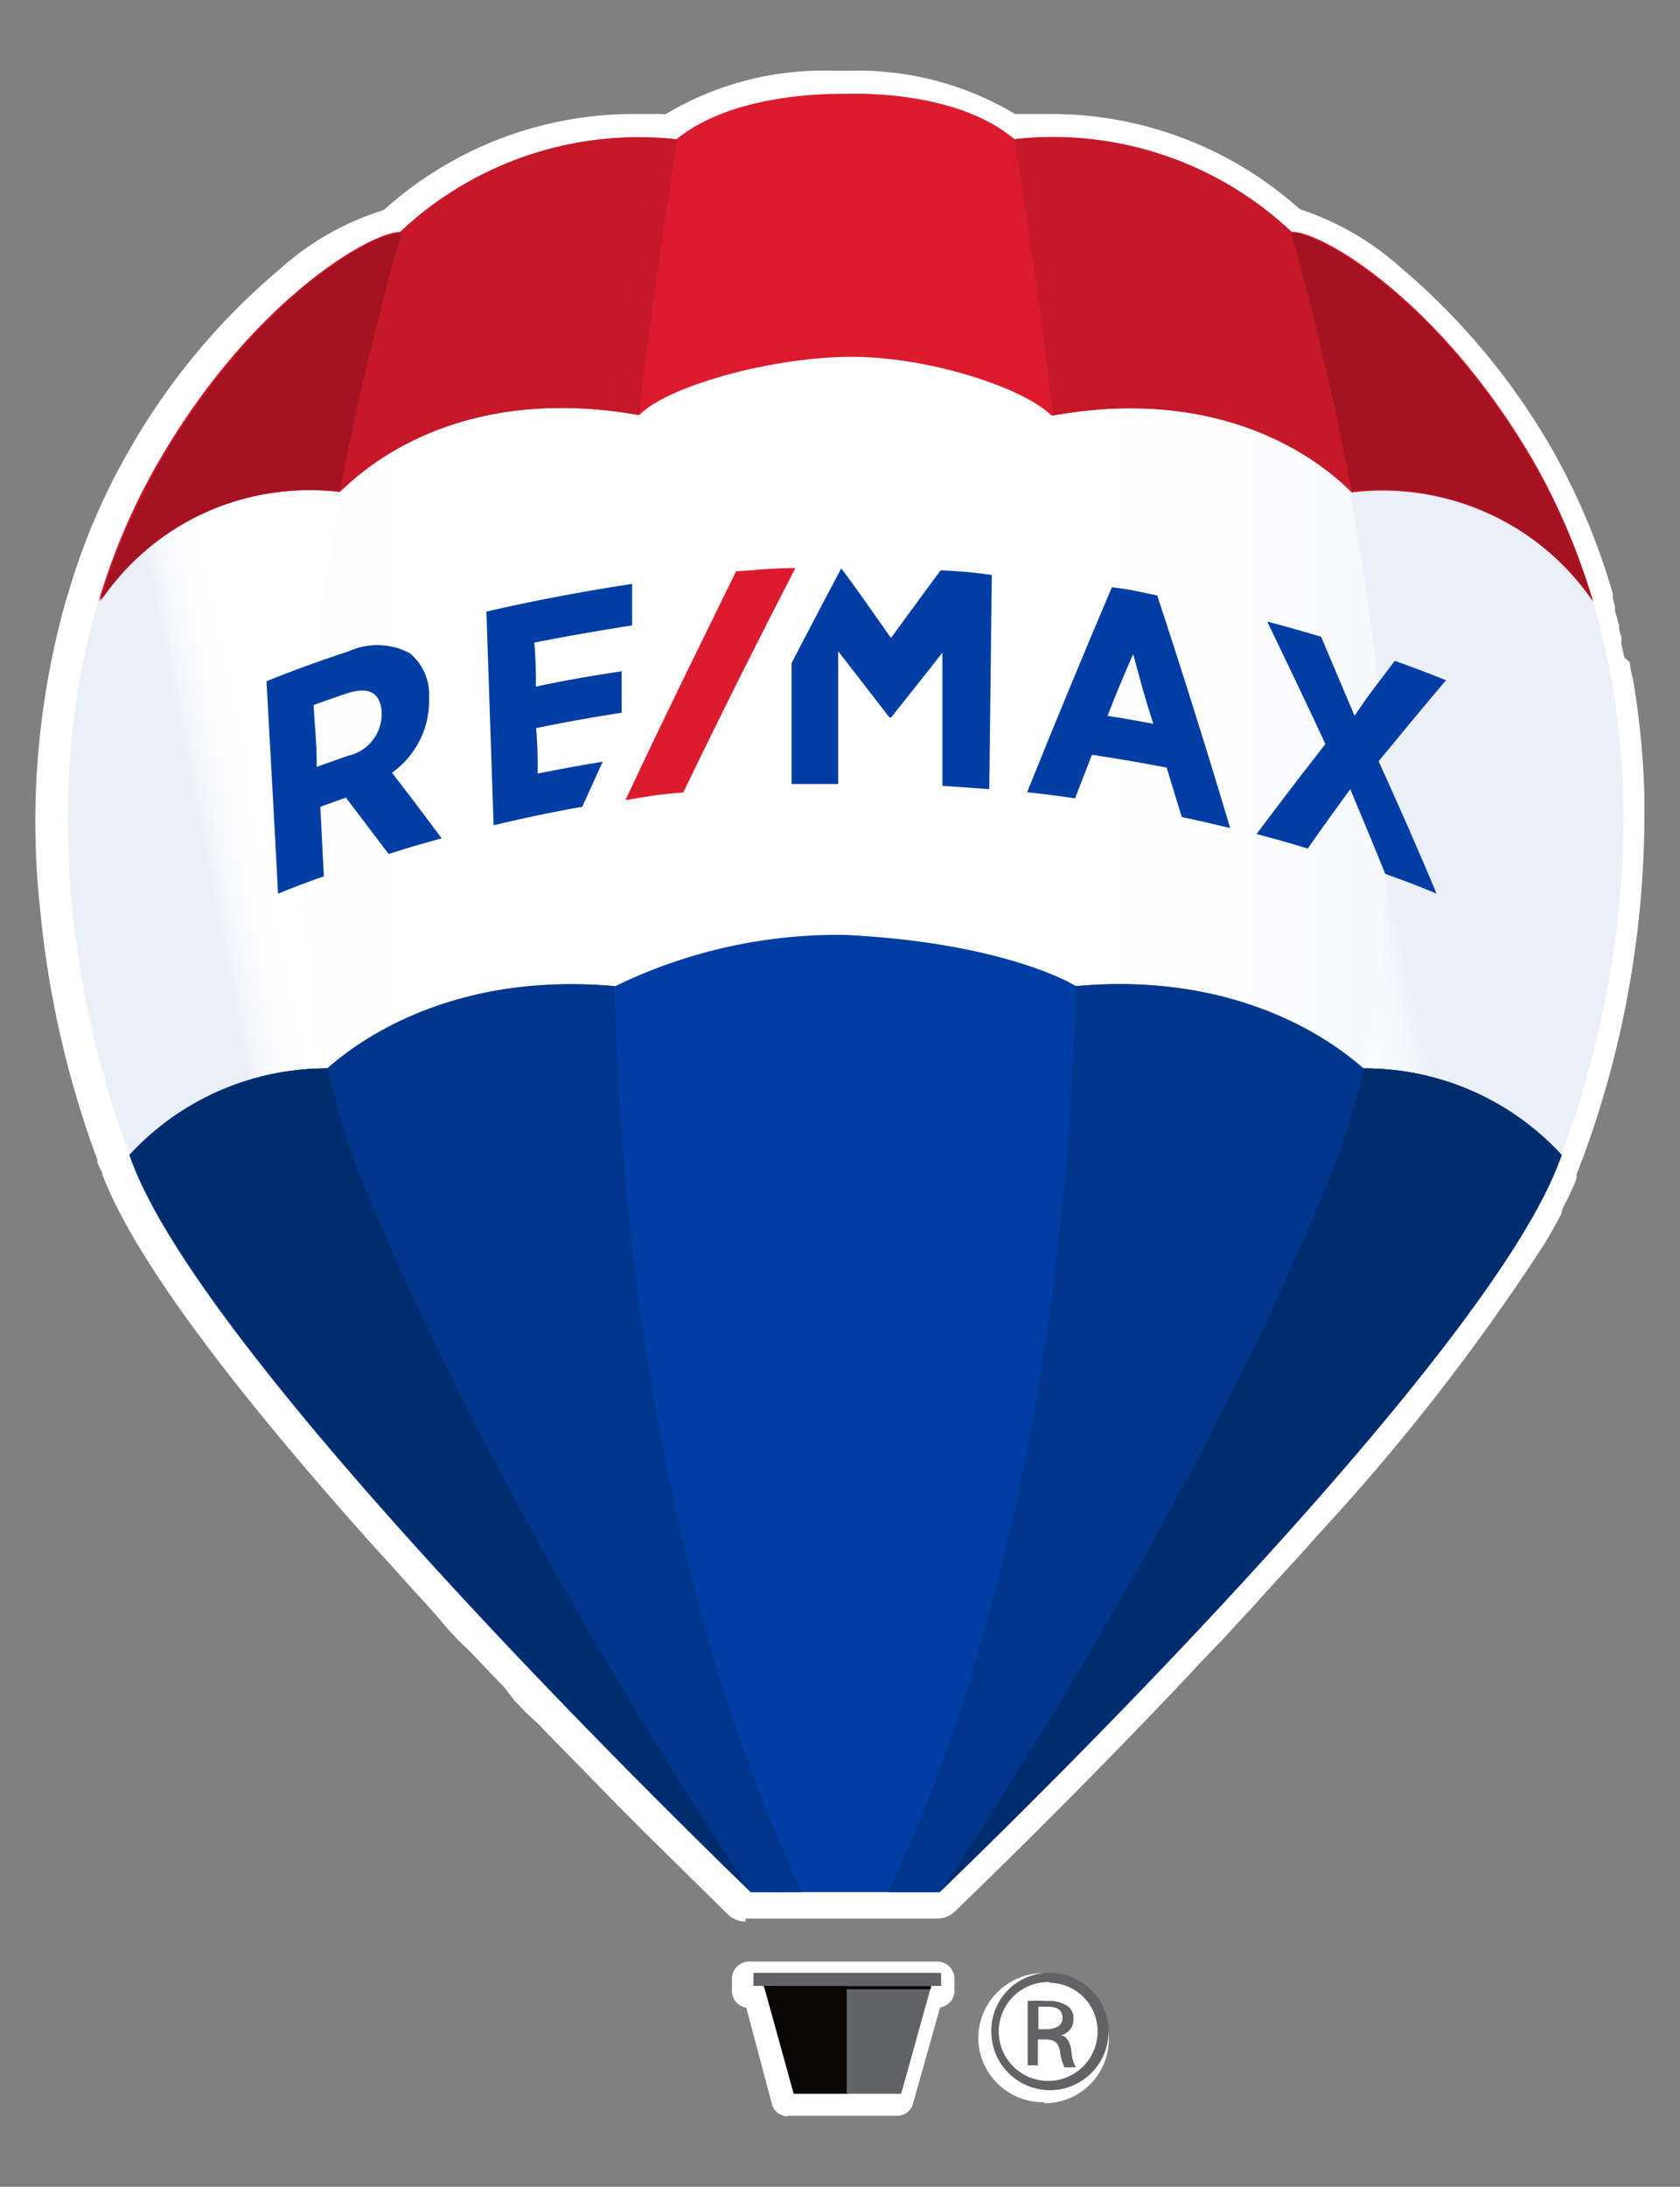 <?xml version="1.0" encoding="UTF-8"?> <svg xmlns="http://www.w3.org/2000/svg" xmlns:xlink="http://www.w3.org/1999/xlink" id="Layer_1" data-name="Layer 1" viewBox="0 0 65.62 85.35"><rect x="0" y="0" width="65.62" height="85.35" fill="#808080" stroke="none"/><defs><style>.cls-1{fill:#fff;}.cls-2{fill:url(#linear-gradient);}.cls-3{fill:url(#linear-gradient-2);}.cls-4{fill:url(#linear-gradient-3);}.cls-5{fill:url(#linear-gradient-4);}.cls-6{fill:#dc1c2e;}.cls-7{fill:#c51828;}.cls-8{fill:#a51220;}.cls-9{fill:#090605;}.cls-10{fill:#626366;}.cls-11{fill:#003da5;}.cls-12{fill:#00378c;}.cls-13{fill:#002d6f;}</style><linearGradient id="linear-gradient" x1="-1636.22" y1="151.64" x2="-1637.22" y2="151.64" gradientTransform="translate(46661.05 -9958.52) scale(28.5 65.94)" gradientUnits="userSpaceOnUse"><stop offset="0" stop-color="#fff"></stop><stop offset="0.62" stop-color="#fdfdfe"></stop><stop offset="0.84" stop-color="#f6f8fc"></stop><stop offset="1" stop-color="#ebeff8"></stop></linearGradient><linearGradient id="linear-gradient-2" x1="-1637.2" y1="151.69" x2="-1636.2" y2="151.69" gradientTransform="translate(46674.77 -9965.99) scale(28.49 65.97)" xlink:href="#linear-gradient"></linearGradient><linearGradient id="linear-gradient-3" x1="-1631.32" y1="152.49" x2="-1631.55" y2="152.61" gradientTransform="translate(42729.12 -9330.5) scale(26.16 61.4)" gradientUnits="userSpaceOnUse"><stop offset="0" stop-color="#ebeff8"></stop><stop offset="0.15" stop-color="#f6f8fc"></stop><stop offset="0.38" stop-color="#fdfdfe"></stop><stop offset="1" stop-color="#fff"></stop></linearGradient><linearGradient id="linear-gradient-4" x1="-1631.39" y1="152.73" x2="-1631.52" y2="152.79" gradientTransform="translate(42757.37 -9332.94) scale(26.2 61.43)" xlink:href="#linear-gradient"></linearGradient></defs><g id="_02-Helping-You-Sell-Sticky-Header" data-name=" 02-Helping-You-Sell-Sticky-Header"><g id="Group-10"><g id="REMAX_mastrBalloon_RGB_R" data-name="REMAX mastrBalloon RGB R"><g id="Group"><path id="Path" class="cls-1" d="M29.12,75a1,1,0,0,1-.68-.27L25.1,71.44c-1.21-1.21-2.41-2.45-3.61-3.67L21,67.26l-.45-.41-.44-.46-.42-.54-.45-.47-.46-.48-.45-.47L17.88,64l-.45-.49L17,63l-.44-.49L16.09,62l-.44-.49-.42-.47c-.12-.13-.38-.42-.39-.42C8.94,54.06,5.32,49.15,4.06,46L4,45.85c0-.11-.07-.16-.14-.35h0l-.06-.14v-.1h0a38.57,38.57,0,0,1-2.22-9.64,31.8,31.8,0,0,1,1-12.2h0l.06-.18A25.35,25.35,0,0,1,5,17.65a26.17,26.17,0,0,1,5.91-7.13,10.87,10.87,0,0,1,3.92-2.27L15,8.19a14.57,14.57,0,0,1,9.82-3.74h1.06a.15.15,0,0,0,.13,0,12,12,0,0,1,6.47-1.69h.71a12,12,0,0,1,6.46,1.69h1.18a14.57,14.57,0,0,1,9.9,3.68l.11.06a11,11,0,0,1,3.89,2.27,26.68,26.68,0,0,1,5.92,7.12A26.05,26.05,0,0,1,63,23.19v.19a2.76,2.76,0,0,0,.08.27v.2l.06.19.1.38v.09a1.31,1.31,0,0,0,.09.34v.29l.12.53.21.18a3.48,3.48,0,0,0,.12.64h0a32.28,32.28,0,0,1,.45,4.6h0v.73a38.87,38.87,0,0,1-2.43,13.45,1.19,1.19,0,0,0-.08.2c-.07.2-.09.24-.14.36V46l-.07.17-.07.17a.31.31,0,0,0-.06.13l-.1.21a.8.8,0,0,1-.08.16l-.09.18a2,2,0,0,0-.11.24v.09c-.2.38-.43.8-.69,1.22h0a83.24,83.24,0,0,1-8.82,11.32h0l-.46.52h0l-.46.51h0c-.16.16-.3.33-.46.5h0l-.47.51h0l-.45.5h0c-.15.17-.3.34-.46.5h0l-.46.5h0l-.46.5-.49.51-.5.52-.47.51c-3.89,4.11-7.35,7.49-9.06,9.14a1,1,0,0,1-.68.27H29.12Z"></path><path id="Path-2" class="cls-1" d="M30.77,82.6a.64.64,0,0,1-.62-.48l-1-3.76a.66.66,0,0,1-.56-.65v-.48a.67.67,0,0,1,.67-.67h7.36a.67.67,0,0,1,.66.67v.47a.66.66,0,0,1-.56.65l-1.06,3.76a.64.64,0,0,1-.62.47H30.77Z"></path><g id="Path-3"><path class="cls-1" d="M40.76,82.05a2.53,2.53,0,0,1-2.55-2.49v0a2.55,2.55,0,0,1,5.1,0,2.51,2.51,0,0,1-2.49,2.53Z"></path><path class="cls-1" d="M40.77,77.23a2.29,2.29,0,1,1-2.3,2.29,2.25,2.25,0,0,1,2.23-2.29Z"></path></g></g><g id="Group-2"><g id="Path-4"><path class="cls-1" d="M5.07,44.85l.18.47c1,2.65,3.84,6.48,7.25,10.55,4.06,4.89,9,10,12.72,13.83,1.4,1.42,2.68,2.69,3.76,3.74h0l.23.23h7.38C42.51,68,55,55.42,59.59,47.88h0c.25-.41.46-.8.66-1.19a.24.24,0,0,0,.06-.11l.09-.18c0-.06.06-.1.08-.16a.77.77,0,0,1,.07-.16.66.66,0,0,1,.09-.19l0,0,.13-.31v-.08h0a1.42,1.42,0,0,0,.08-.18,1.87,1.87,0,0,0,.07-.22c2-5,3.71-13.56,1.25-21.66,0,0-5.91-16.06-29.06-16.06A32.07,32.07,0,0,0,4,23.34v.41l-.1-.11c-2.35,8-.67,16.38,1.2,21.28Z"></path><path class="cls-2" d="M5.07,44.85l.18.47c1,2.65,3.84,6.48,7.25,10.55,4.06,4.89,9,10,12.72,13.83,1.4,1.42,2.68,2.68,3.76,3.74l.26.25h2C20,49.2,24.86,15.8,26.24,7.75A32.11,32.11,0,0,0,4,23.3v.41l-.1-.11C1.52,31.6,3.2,40,5.07,44.88Z"></path><path class="cls-3" d="M39.78,7.78A32.16,32.16,0,0,1,62.06,23.3v.41l.1-.11c2.35,8,.67,16.38-1.21,21.28h0c-.09.25-.09.23-.18.47-1,2.65-3.84,6.48-7.24,10.55-4.06,4.89-9,10-12.73,13.83-1.51,1.53-2.88,2.89-4,4H34.88C46.06,49.24,41.19,15.85,39.78,7.78Z"></path><path class="cls-4" d="M52.1,45.78C47.21,58,39,70.68,37.25,73.32c3.61-3.51,9.25-9.21,14.15-14.79.77-.88,1.52-1.75,2.24-2.62,3.25-3.88,5.92-7.54,7.08-10.17,0-.06.06-.12.08-.19a1.19,1.19,0,0,1,.08-.2v-.06l.16-.4c1.88-4.9,3.56-13.31,1.22-21.28l-.11-.3A32.1,32.1,0,0,0,51,11.92C52.62,17.74,56.58,34.58,52.1,45.78Z"></path><path class="cls-5" d="M5,44.85l.18.47C6.25,48,9,51.8,12.44,55.87c1.08,1.34,2.25,2.66,3.39,4,4.63,5.16,9.69,10.26,13,13.5-1.7-2.57-10-15.3-14.87-27.56-4.48-11.19-.53-28,1.09-33.87A32.15,32.15,0,0,0,3.9,23.3l-.1.3C1.45,31.6,3.13,40,5,44.88Z"></path></g><g id="Path-5"><path class="cls-6" d="M33,3.66c-.72,0-4.41,0-6.58,1.78A13.58,13.58,0,0,0,15.62,9.06c-1.14,0-5.79,2.65-9.45,9a25.17,25.17,0,0,0-2.31,5.39,10,10,0,0,1,9.4-4.25c.43-.35,4.08-4.35,11.71-3C26,15.13,29.84,14,33,13.93s7,1.21,8.07,2.29c7.59-1.37,11.3,2.63,11.7,2.93a10.09,10.09,0,0,1,9.42,4.24A25.2,25.2,0,0,0,59.9,18c-3.68-6.32-8.32-9-9.45-8.95A13.58,13.58,0,0,0,39.62,5.43C37.45,3.6,33.75,3.64,33,3.66"></path><path class="cls-7" d="M26.46,5.44A13.58,13.58,0,0,0,15.63,9.06c-1.14,0-5.78,2.65-9.45,9a25.17,25.17,0,0,0-2.31,5.39,10,10,0,0,1,9.4-4.25c.42-.35,4.07-4.35,11.68-3C25.69,10.1,26.46,5.44,26.46,5.44Z"></path><path class="cls-8" d="M13.27,19.17h0c1.11-5.75,2.42-10.09,2.42-10.09-1.14,0-5.78,2.64-9.45,9a24.88,24.88,0,0,0-2.31,5.38A9.91,9.91,0,0,1,13.27,19.17Z"></path><path class="cls-7" d="M39.62,5.44A13.61,13.61,0,0,1,50.45,9.06c1.13,0,5.78,2.65,9.45,9a25.2,25.2,0,0,1,2.32,5.39,10,10,0,0,0-9.42-4.23c-.4-.37-4.11-4.37-11.67-3C40.41,10.1,39.62,5.44,39.62,5.44Z"></path><path class="cls-8" d="M52.8,19.17h0c-1.1-5.75-2.37-10.09-2.37-10.09,1.14,0,5.79,2.64,9.46,9a24.91,24.91,0,0,1,2.32,5.38A10,10,0,0,0,52.8,19.17Z"></path></g><g id="Path-6"><polygon class="cls-9" points="33.13 77.35 33.06 77.35 29.77 77.35 29.82 77.45 31 81.72 33.13 81.72 33.13 77.35"></polygon><polygon class="cls-10" points="33.07 77.35 33.14 77.35 36.43 77.35 36.39 77.45 35.2 81.72 33.07 81.72 33.07 77.35"></polygon><path class="cls-10" d="M36.78,77.51H29.43V77h7.33v.46Z"></path><polygon class="cls-9" points="36.34 77.64 36.37 77.52 29.83 77.52 29.88 77.64 36.34 77.64"></polygon></g><g id="Path-7"><path class="cls-11" d="M53.27,41.7c-.09,0-3.82-3.89-11.24-3.21-.4-.25-3.16-1.71-9-2a19.87,19.87,0,0,0-9,2c-7.42-.64-11.14,3.21-11.23,3.21a10.5,10.5,0,0,0-7.73,3.38c.09.25.09.24.18.47,2.79,7,17.51,21.92,24.09,28.3h7.35C43.27,67.48,58,52.51,60.78,45.56c.09-.22.09-.22.18-.47A10.44,10.44,0,0,0,53.27,41.7Z"></path><path class="cls-12" d="M42,38.49c7.42-.68,11.15,3.21,11.24,3.21A10.45,10.45,0,0,1,61,45.08c-.09.25-.09.24-.18.47-2.79,7-17.5,21.92-24.12,28.3h-2c5.11-11,7-23.84,7.33-35.35Z"></path><path class="cls-13" d="M53.27,41.7h0A10.45,10.45,0,0,1,61,45.08c-.09.25-.09.24-.18.47-2.79,7-17.5,21.92-24.12,28.3,0,0,9.74-14.28,15.28-28A27.71,27.71,0,0,0,53.27,41.7Z"></path><path class="cls-12" d="M24,38.49c-7.42-.68-11.14,3.21-11.23,3.21a10.44,10.44,0,0,0-7.72,3.38c.09.25.09.24.18.47,2.78,7,17.5,21.92,24.09,28.3h2c-5.12-11-7-23.84-7.33-35.35Z"></path><path class="cls-13" d="M12.8,41.7h0a10.5,10.5,0,0,0-7.73,3.38c.09.25.09.24.18.47,2.79,7,17.51,21.92,24.09,28.3,0,0-9.74-14.28-15.28-28A27.55,27.55,0,0,1,12.8,41.7Z"></path></g><path id="Shape-2" class="cls-11" d="M16.76,27.26v-.05A2.09,2.09,0,0,0,16,25.49a2.72,2.72,0,0,0-2.38-.07c-1.09.36-2.16.74-3.21,1.17.15,2.77.31,5.52.45,8.29.72-.29,1.07-.42,1.79-.68-.06-1.08-.08-1.63-.14-2.71l1-.36,1.67,2.2c.82-.26,1.24-.38,2.07-.61-.64-.86-1.28-1.71-1.94-2.56A3.45,3.45,0,0,0,16.76,27.26Zm-1.85.59h0a1.67,1.67,0,0,1-1.29,1.64l-1.25.44c0-1-.07-1.44-.12-2.41.48-.18.73-.26,1.22-.43C14.38,26.77,14.88,27,14.91,27.85Z"></path><path id="Shape-3" class="cls-11" d="M43.43,22.92c-1.13,2.66-2.24,5.33-3.31,8,.75.08,1.12.13,1.87.24l.66-1.7c1.18.18,1.76.28,2.92.5.24.77.35,1.16.59,1.93.77.16,1.14.25,1.89.43q-1.36-4.56-2.85-9.08C44.5,23.1,44.14,23,43.43,22.92Zm1.62,5.33c-.71-.13-1.07-.2-1.79-.31.39-1,.58-1.45,1-2.41C44.56,26.61,44.69,27.16,45.05,28.25Z"></path><path id="Path-8" class="cls-11" d="M53.85,29.71c.87-1.06,1.74-2.11,2.63-3.16-.8-.32-1.21-.47-2-.76-.63.85-1,1.28-1.57,2.15-.43-1-.87-2.06-1.31-3.09-.84-.24-1.26-.37-2.1-.59.76,1.59,1.53,3.18,2.27,4.78-.91,1.16-1.81,2.34-2.69,3.51.81.22,1.22.33,2,.57.65-.94,1-1.4,1.66-2.32.46,1.1.92,2.2,1.37,3.31.81.29,1.22.44,2,.77C55.39,33.14,54.62,31.42,53.85,29.71Z"></path><path id="Path-9" class="cls-11" d="M21,30.19a17.45,17.45,0,0,0-.06-1.77c1.11-.23,2.22-.43,3.34-.6V26.2c-1.12.17-2.25.36-3.35.6a16.77,16.77,0,0,0-.06-1.72c1.28-.25,2.54-.47,3.82-.67V22.79c-1.92.29-3.81.65-5.69,1.08.09,2.78.19,5.57.28,8.34,1.14-.27,2.3-.52,3.46-.72l.8-1.76C22.5,29.9,22,30,21,30.19Z"></path><path id="Path-10" class="cls-11" d="M36.74,22.26c-.65.87-1.29,1.76-1.94,2.64-.64-.91-1.28-1.83-1.94-2.72h0c-.65,1.23-1.3,2.46-1.94,3.7V30.6h1.82V25.42l2,2.58h.07c.67-.85,1.35-1.69,2-2.53v5.2l1.83.13.1-8.36A19.29,19.29,0,0,0,36.74,22.26Z"></path><path id="Path-11" class="cls-6" d="M26.69,30.93c1.42-2.95,2.88-5.86,4.38-8.76-.93,0-1.39.07-2.32.13-1.47,3-2.92,5.93-4.32,8.93C25.3,31.08,25.75,31,26.69,30.93Z"></path><path id="Shape-4" class="cls-10" d="M41,77a2.29,2.29,0,1,1-2.28,2.3v0A2.26,2.26,0,0,1,41,77h0Zm0,.36a1.93,1.93,0,1,0,1.87,2v-.07A1.89,1.89,0,0,0,41,77.39Zm-.44,3.25h-.42V78.1a4.57,4.57,0,0,1,.74,0,1.29,1.29,0,0,1,.81.19.58.58,0,0,1,.24.53.63.63,0,0,1-.51.62h0c.22,0,.38.24.43.62a1.56,1.56,0,0,0,.17.63h-.44a1.92,1.92,0,0,1-.18-.65c-.07-.33-.23-.44-.57-.44h-.29v1.07Zm0-1.41h.31c.33,0,.63-.12.63-.43s-.17-.45-.63-.45h-.31Z"></path></g></g></g></g></svg> 